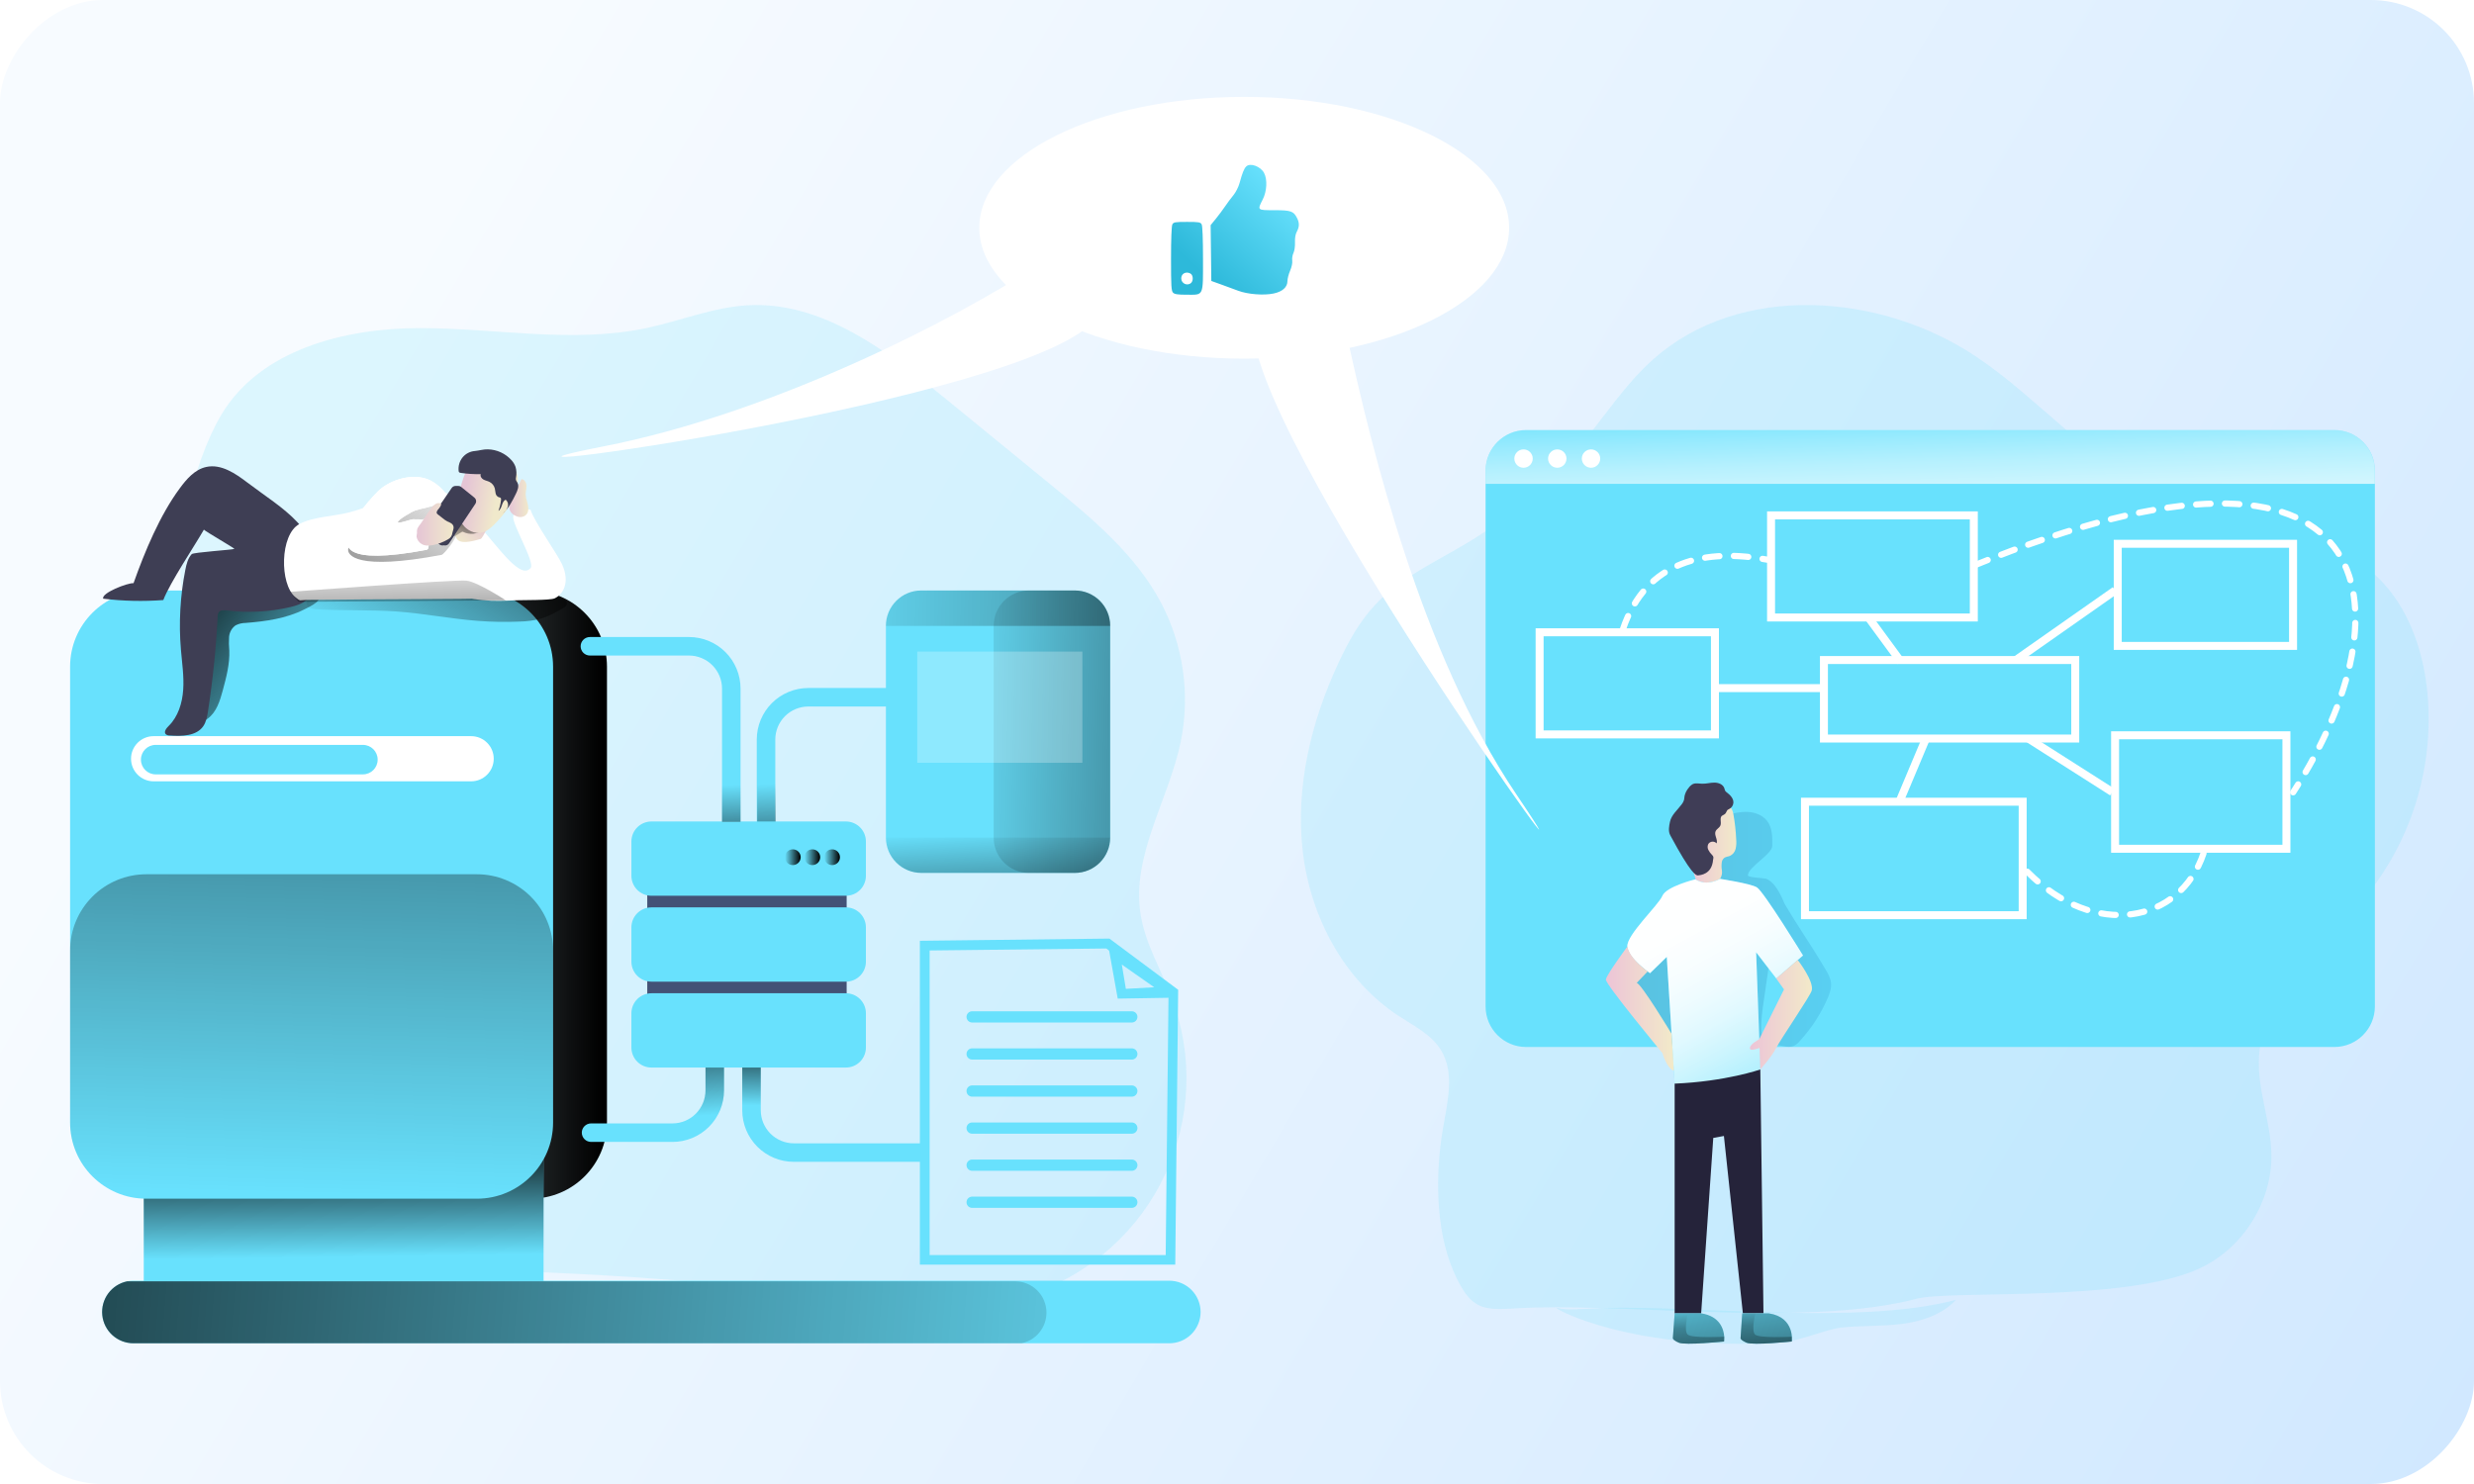 <?xml version="1.0" encoding="UTF-8"?> <svg xmlns="http://www.w3.org/2000/svg" width="1200" height="720" viewBox="0 0 1200 720" fill="none"><g clip-path="url(#clip0_276_1206)"><rect width="1200" height="720" rx="50" transform="matrix(-1 0 0 1 1200 0)" fill="url(#paint0_linear_276_1206)"></rect><path opacity="0.18" d="M107.409 201.129C126.222 169.636 167.1 159.17 203.783 159.181C240.466 159.192 277.62 166.736 313.501 159.181C330.055 155.671 346.032 148.993 362.918 148.105C398.788 146.211 430.228 170.214 458.029 192.932L508.88 234.505C529.48 251.349 550.614 268.834 563.102 292.345C573.991 313.034 577.393 336.851 572.733 359.761C566.869 388.14 548.709 415.011 553.247 443.636C555.526 458.018 563.381 470.817 568.485 484.46C573.617 498.177 575.969 512.778 575.404 527.412C574.839 542.047 571.368 556.423 565.194 569.703C559.019 582.983 550.265 594.902 539.439 604.766C528.614 614.63 515.934 622.242 502.139 627.159C463.786 640.813 421.635 632.424 381.302 626.902C304.458 616.372 226.597 616.864 149.175 612.338C135.746 611.557 121.46 610.294 110.834 602.043C95.542 590.165 93.166 568.303 92.727 548.934C91.561 497.89 95.253 446.846 100.347 396.038C104.092 358.734 101.877 330.162 90.17 295.116C81.984 270.579 93.712 224.051 107.409 201.129Z" fill="#68E1FD"></path><path d="M367.07 423.486H376.048V358.83C376.048 354.573 377.739 350.49 380.749 347.48C383.76 344.47 387.842 342.779 392.1 342.779H433.994V333.8H392.057C385.432 333.806 379.079 336.44 374.395 341.125C369.71 345.81 367.075 352.162 367.07 358.787V423.486Z" fill="#68E1FD"></path><path d="M367.273 423.486H376.251V358.83C376.251 354.573 377.942 350.49 380.953 347.48C383.963 344.47 388.046 342.779 392.303 342.779H434.208V333.8H392.249C385.626 333.809 379.276 336.445 374.594 341.129C369.912 345.813 367.279 352.164 367.273 358.787V423.486Z" fill="url(#paint1_linear_276_1206)"></path><path d="M257.438 286.491H97.115C76.696 286.491 60.143 303.044 60.143 323.463V544.6C60.143 565.019 76.696 581.572 97.115 581.572H257.438C277.857 581.572 294.41 565.019 294.41 544.6V323.463C294.41 303.044 277.857 286.491 257.438 286.491Z" fill="url(#paint2_linear_276_1206)"></path><path d="M282.2 549.533C282.203 548.345 282.676 547.206 283.516 546.366C284.356 545.526 285.495 545.053 286.683 545.05H326.202C330.45 545.036 334.519 543.338 337.518 540.329C340.517 537.321 342.2 533.246 342.2 528.998V487.146H351.189V529.041C351.189 532.322 350.543 535.571 349.287 538.603C348.032 541.635 346.191 544.389 343.871 546.709C341.551 549.03 338.796 550.87 335.764 552.126C332.733 553.382 329.484 554.028 326.202 554.028H286.737C286.143 554.034 285.554 553.921 285.004 553.698C284.454 553.475 283.953 553.145 283.531 552.727C283.109 552.309 282.774 551.811 282.546 551.263C282.317 550.715 282.2 550.127 282.2 549.533Z" fill="#68E1FD"></path><path d="M449.714 563.691V554.713H385.058C380.801 554.713 376.718 553.022 373.708 550.011C370.698 547.001 369.007 542.918 369.007 538.661V496.809H360.028V538.704C360.034 545.329 362.668 551.681 367.353 556.366C372.038 561.051 378.39 563.685 385.015 563.691H449.714Z" fill="#68E1FD"></path><path d="M282.2 549.533C282.203 548.345 282.676 547.206 283.516 546.366C284.356 545.526 285.495 545.053 286.683 545.05H326.202C330.45 545.036 334.519 543.338 337.518 540.329C340.517 537.321 342.2 533.246 342.2 528.998V487.146H351.189V529.041C351.189 532.322 350.543 535.571 349.287 538.603C348.032 541.635 346.191 544.389 343.871 546.709C341.551 549.03 338.796 550.87 335.764 552.126C332.733 553.382 329.484 554.028 326.202 554.028H286.737C286.143 554.034 285.554 553.921 285.004 553.698C284.454 553.475 283.953 553.145 283.531 552.727C283.109 552.309 282.774 551.811 282.546 551.263C282.317 550.715 282.2 550.127 282.2 549.533Z" fill="url(#paint3_linear_276_1206)"></path><path d="M449.714 563.691V554.713H385.058C380.801 554.713 376.718 553.022 373.708 550.011C370.698 547.001 369.007 542.918 369.007 538.661V496.809H360.028V538.704C360.034 545.329 362.668 551.681 367.353 556.366C372.038 561.051 378.39 563.685 385.015 563.691H449.714Z" fill="url(#paint4_linear_276_1206)"></path><path d="M582.343 636.512C582.347 638.508 581.957 640.486 581.196 642.332C580.435 644.178 579.317 645.856 577.907 647.27C576.496 648.683 574.821 649.804 572.976 650.569C571.132 651.335 569.155 651.728 567.158 651.728H64.669C60.912 651.717 57.292 650.312 54.51 647.787C51.728 645.261 49.981 641.794 49.607 638.055C49.233 634.316 50.258 630.572 52.485 627.545C54.712 624.518 57.981 622.425 61.662 621.669C62.652 621.471 63.66 621.371 64.669 621.37H567.158C571.178 621.37 575.034 622.963 577.88 625.802C580.727 628.64 582.331 632.492 582.343 636.512Z" fill="#68E1FD"></path><path d="M263.645 562.31H69.731V628.068H263.645V562.31Z" fill="#68E1FD"></path><path d="M263.645 562.31H69.731V610.519H263.645V562.31Z" fill="url(#paint5_linear_276_1206)"></path><path d="M231.295 286.491H70.972C50.553 286.491 34 303.044 34 323.463V544.611C34 565.03 50.553 581.583 70.972 581.583H231.295C251.714 581.583 268.267 565.03 268.267 544.611V323.463C268.267 303.044 251.714 286.491 231.295 286.491Z" fill="#68E1FD"></path><path d="M268.267 461.175V544.643C268.264 554.448 264.368 563.85 257.435 570.783C250.502 577.716 241.1 581.612 231.295 581.615H70.972C66.115 581.614 61.305 580.655 56.818 578.795C52.331 576.934 48.254 574.208 44.821 570.772C41.387 567.335 38.665 563.256 36.808 558.768C34.951 554.279 33.997 549.468 34 544.611V461.143C34 451.337 37.895 441.933 44.829 435C51.763 428.066 61.166 424.171 70.972 424.171H231.295C236.153 424.171 240.963 425.128 245.451 426.988C249.939 428.848 254.016 431.574 257.45 435.011C260.883 438.448 263.606 442.527 265.462 447.016C267.318 451.506 268.271 456.317 268.267 461.175Z" fill="url(#paint6_linear_276_1206)"></path><path d="M410.666 411.511H313.95V502.738H410.666V411.511Z" fill="#435276"></path><path d="M410.291 398.563H315.972C310.606 398.563 306.256 402.913 306.256 408.28V424.888C306.256 430.254 310.606 434.604 315.972 434.604H410.291C415.658 434.604 420.008 430.254 420.008 424.888V408.28C420.008 402.913 415.658 398.563 410.291 398.563Z" fill="#68E1FD"></path><path d="M410.291 440.233H315.972C310.606 440.233 306.256 444.583 306.256 449.95V466.558C306.256 471.924 310.606 476.274 315.972 476.274H410.291C415.658 476.274 420.008 471.924 420.008 466.558V449.95C420.008 444.583 415.658 440.233 410.291 440.233Z" fill="#68E1FD"></path><path d="M410.291 481.903H315.972C310.606 481.903 306.256 486.253 306.256 491.619V508.227C306.256 513.594 310.606 517.944 315.972 517.944H410.291C415.658 517.944 420.008 513.594 420.008 508.227V491.619C420.008 486.253 415.658 481.903 410.291 481.903Z" fill="#68E1FD"></path><path d="M359.194 398.756H350.216V334.1C350.216 329.843 348.525 325.76 345.514 322.75C342.504 319.74 338.421 318.049 334.164 318.049H286.127C284.935 318.049 283.792 317.575 282.949 316.732C282.106 315.889 281.633 314.746 281.633 313.554C281.636 312.364 282.11 311.224 282.953 310.383C283.796 309.542 284.937 309.07 286.127 309.07H334.207C337.489 309.069 340.739 309.714 343.771 310.969C346.803 312.225 349.558 314.065 351.879 316.386C354.199 318.706 356.04 321.461 357.295 324.494C358.55 327.526 359.195 330.776 359.194 334.057V398.756Z" fill="#68E1FD"></path><path d="M359.194 398.756H350.216V334.1C350.216 329.843 348.525 325.76 345.514 322.75C342.504 319.74 338.421 318.049 334.164 318.049H286.127C284.935 318.049 283.792 317.575 282.949 316.732C282.106 315.889 281.633 314.746 281.633 313.554C281.636 312.364 282.11 311.224 282.953 310.383C283.796 309.542 284.937 309.07 286.127 309.07H334.207C337.489 309.069 340.739 309.714 343.771 310.969C346.803 312.225 349.558 314.065 351.879 316.386C354.199 318.706 356.04 321.461 357.295 324.494C358.55 327.526 359.195 330.776 359.194 334.057V398.756Z" fill="url(#paint7_linear_276_1206)"></path><path d="M403.603 419.719C405.713 419.719 407.423 418.009 407.423 415.899C407.423 413.789 405.713 412.079 403.603 412.079C401.493 412.079 399.783 413.789 399.783 415.899C399.783 418.009 401.493 419.719 403.603 419.719Z" fill="url(#paint8_linear_276_1206)"></path><path d="M394.015 419.719C396.125 419.719 397.835 418.009 397.835 415.899C397.835 413.789 396.125 412.079 394.015 412.079C391.905 412.079 390.195 413.789 390.195 415.899C390.195 418.009 391.905 419.719 394.015 419.719Z" fill="url(#paint9_linear_276_1206)"></path><path d="M384.544 419.719C386.654 419.719 388.365 418.009 388.365 415.899C388.365 413.789 386.654 412.079 384.544 412.079C382.434 412.079 380.724 413.789 380.724 415.899C380.724 418.009 382.434 419.719 384.544 419.719Z" fill="url(#paint10_linear_276_1206)"></path><path d="M228.524 357.161H74.514C68.463 357.161 63.557 362.067 63.557 368.119C63.557 374.171 68.463 379.077 74.514 379.077H228.524C234.576 379.077 239.482 374.171 239.482 368.119C239.482 362.067 234.576 357.161 228.524 357.161Z" fill="white"></path><path d="M176.035 361.398H75.509C71.561 361.398 68.361 364.599 68.361 368.547V368.557C68.361 372.505 71.561 375.706 75.509 375.706H176.035C179.983 375.706 183.183 372.505 183.183 368.557V368.547C183.183 364.599 179.983 361.398 176.035 361.398Z" fill="#68E1FD"></path><path d="M521.325 286.491H446.867C437.387 286.491 429.703 294.176 429.703 303.656V406.364C429.703 415.844 437.387 423.529 446.867 423.529H521.325C530.805 423.529 538.489 415.844 538.489 406.364V303.656C538.489 294.176 530.805 286.491 521.325 286.491Z" fill="#68E1FD"></path><path d="M521.315 286.491H499.131C489.652 286.491 481.967 294.176 481.967 303.656V406.364C481.967 415.844 489.652 423.529 499.131 423.529H521.315C530.794 423.529 538.479 415.844 538.479 406.364V303.656C538.479 294.176 530.794 286.491 521.315 286.491Z" fill="url(#paint11_linear_276_1206)"></path><path d="M538.49 303.666H429.703C429.696 301.413 430.133 299.181 430.991 297.098C431.848 295.014 433.108 293.12 434.699 291.525C436.289 289.929 438.179 288.663 440.26 287.8C442.341 286.936 444.571 286.491 446.824 286.491H521.272C523.533 286.478 525.774 286.914 527.866 287.772C529.958 288.63 531.859 289.894 533.46 291.491C535.06 293.087 536.329 294.986 537.193 297.075C538.056 299.165 538.497 301.405 538.49 303.666Z" fill="url(#paint12_linear_276_1206)"></path><path d="M538.49 406.364C538.49 408.617 538.045 410.848 537.181 412.929C536.317 415.01 535.051 416.899 533.456 418.49C531.86 420.081 529.966 421.341 527.883 422.198C525.8 423.055 523.567 423.493 521.314 423.486H446.867C442.326 423.486 437.971 421.682 434.76 418.471C431.549 415.26 429.746 410.905 429.746 406.364H538.49Z" fill="url(#paint13_linear_276_1206)"></path><path d="M570.048 613.568H446.183V456.445L538.116 455.375L571.46 480.223L570.048 613.568ZM450.913 608.924H565.414L566.784 482.652L536.607 460.18L450.913 461.143V608.924Z" fill="#68E1FD"></path><path d="M570.25 484.043L542.15 484.503L537.238 457.066L570.25 484.043ZM546.088 479.763L559.86 479.003L544.14 467.981L546.088 479.763Z" fill="#68E1FD"></path><path d="M548.988 490.646H471.523C470.022 490.646 468.805 491.863 468.805 493.364V493.374C468.805 494.875 470.022 496.092 471.523 496.092H548.988C550.489 496.092 551.706 494.875 551.706 493.374V493.364C551.706 491.863 550.489 490.646 548.988 490.646Z" fill="#68E1FD"></path><path d="M548.988 508.634H471.523C470.022 508.634 468.805 509.851 468.805 511.352V511.363C468.805 512.864 470.022 514.081 471.523 514.081H548.988C550.489 514.081 551.706 512.864 551.706 511.363V511.352C551.706 509.851 550.489 508.634 548.988 508.634Z" fill="#68E1FD"></path><path d="M548.988 526.622H471.523C470.022 526.622 468.805 527.839 468.805 529.341V529.351C468.805 530.852 470.022 532.069 471.523 532.069H548.988C550.489 532.069 551.706 530.852 551.706 529.351V529.341C551.706 527.839 550.489 526.622 548.988 526.622Z" fill="#68E1FD"></path><path d="M548.988 544.6H471.523C470.022 544.6 468.805 545.817 468.805 547.318V547.329C468.805 548.83 470.022 550.047 471.523 550.047H548.988C550.489 550.047 551.706 548.83 551.706 547.329V547.318C551.706 545.817 550.489 544.6 548.988 544.6Z" fill="#68E1FD"></path><path d="M548.988 562.589H471.523C470.022 562.589 468.805 563.806 468.805 565.307V565.317C468.805 566.819 470.022 568.036 471.523 568.036H548.988C550.489 568.036 551.706 566.819 551.706 565.317V565.307C551.706 563.806 550.489 562.589 548.988 562.589Z" fill="#68E1FD"></path><path d="M548.988 580.577H471.523C470.022 580.577 468.805 581.794 468.805 583.295V583.306C468.805 584.807 470.022 586.024 471.523 586.024H548.988C550.489 586.024 551.706 584.807 551.706 583.306V583.295C551.706 581.794 550.489 580.577 548.988 580.577Z" fill="#68E1FD"></path><path d="M166.736 284.939H170.727V282.607C170.719 276.885 168.442 271.4 164.396 267.354C160.35 263.308 154.865 261.031 149.143 261.023H128.362C123.949 261.014 119.72 259.257 116.601 256.136C113.482 253.015 111.727 248.784 111.721 244.372V241.097H107.73V244.372C107.736 249.843 109.911 255.088 113.778 258.958C117.646 262.828 122.891 265.006 128.362 265.014H149.154C153.819 265.017 158.292 266.871 161.59 270.17C164.889 273.469 166.743 277.942 166.746 282.607L166.736 284.939Z" fill="#68E1FD"></path><path opacity="0.25" d="M525.007 316.133H444.91V370.088H525.007V316.133Z" fill="white"></path><path d="M507.585 636.811C507.596 640.313 506.396 643.711 504.188 646.43C501.981 649.148 498.901 651.02 495.472 651.728H64.669C60.912 651.717 57.292 650.312 54.51 647.787C51.728 645.261 49.981 641.794 49.607 638.055C49.233 634.316 50.258 630.572 52.485 627.545C54.712 624.518 57.981 622.425 61.662 621.669H492.411C496.43 621.669 500.285 623.263 503.13 626.102C505.974 628.941 507.577 632.792 507.585 636.811Z" fill="url(#paint14_linear_276_1206)"></path><path d="M274.564 293.988C274.226 294.404 273.8 294.738 273.316 294.968C269.672 297.073 265.902 299.196 261.812 300.303C258.731 301.061 255.576 301.481 252.403 301.556C245.472 301.87 238.527 301.758 231.609 301.22C218.503 300.195 205.551 297.645 192.444 296.683C179.474 295.776 166.431 296.402 153.443 295.594C151.776 295.485 149.799 295.204 149.016 293.779C148.777 293.27 148.66 292.712 148.674 292.15C148.688 291.588 148.833 291.037 149.098 290.54C150.847 286.911 155.674 286.339 159.7 286.23C187.881 285.468 216.089 284.715 244.261 285.658C249.206 285.831 254.198 286.058 258.989 287.264C262.547 288.143 266.154 288.812 269.791 289.27C271.685 289.46 276.458 291.248 274.564 293.988Z" fill="url(#paint15_linear_276_1206)"></path><path d="M119.196 302.227C117.498 302.228 115.823 302.622 114.305 303.379C113.389 304.026 112.628 304.867 112.077 305.841C111.526 306.815 111.198 307.899 111.117 309.014C110.971 311.243 111.008 313.479 111.226 315.702C111.472 322.208 109.76 328.605 108.075 334.893C106.69 340.028 105.033 345.563 100.706 348.676C100.346 349.01 99.904 349.245 99.425 349.358C98.946 349.471 98.446 349.458 97.974 349.32C97.063 348.912 96.79 347.823 96.617 346.87C93.811 331.064 99.54 315.012 99.54 298.961C99.54 295.803 99.54 292.119 102.054 290.186C103.612 288.998 105.698 288.852 107.656 288.753L137.558 287.292C142.24 287.065 148.306 286.384 152.732 288.317C158.279 290.758 150.346 294.297 147.431 295.748C138.742 300.113 128.814 301.474 119.196 302.227Z" fill="url(#paint16_linear_276_1206)"></path><path d="M153.124 280.804C152.568 284.588 151.484 288.544 148.624 291.094C146.466 293.026 143.56 293.888 140.727 294.551C130.699 296.887 120.336 297.44 110.115 296.184C108.667 296.012 106.881 295.93 106.053 297.091C105.716 297.715 105.552 298.416 105.579 299.124C104.799 314.522 103.23 329.871 100.879 345.11C100.478 347.632 100.032 350.246 98.566 352.369C95.195 357.169 88.228 357.251 82.362 356.851C81.648 356.89 80.946 356.66 80.395 356.207C79.338 355.064 80.659 353.358 81.761 352.269C86.406 347.732 88.437 341.063 88.865 334.584C89.293 328.106 88.301 321.627 87.754 315.148C86.664 302.205 87.388 289.174 89.904 276.43C90.441 273.708 91.115 270.895 92.982 268.854C93.784 267.946 112.665 266.803 113.722 266.286C112.747 265.378 99.841 257.947 98.894 256.976C94.458 264.743 82.38 282.764 79.211 291.13C69.497 291.857 59.735 291.635 50.064 290.467C48.98 287.745 61.905 282.718 64.774 282.945C70.175 267.701 77.526 249.98 87.171 236.95C90.505 232.413 94.458 227.804 99.987 226.57C107.227 224.946 114.204 229.7 120.088 234.201C136.693 246.832 156.676 256.885 153.124 280.804Z" fill="#3E3E54"></path><path d="M196.525 238.946C200.751 237.068 205.287 234.981 209.832 235.88C213.275 236.569 216.144 238.883 218.803 241.17C221.985 243.886 225.112 246.662 228.185 249.499C230.917 252.031 233.823 255.007 233.941 258.736C234.041 261.885 237.967 290.095 234.852 290.304C228.012 290.758 183.555 290.622 148.661 291.075C145.091 291.121 145.983 291.983 143.242 289.723C135.563 283.372 135.709 259.353 145.191 254.263C152.077 250.57 162.096 250.579 169.637 248.528C178.882 246.024 187.453 241.977 196.525 238.946Z" fill="white"></path><path d="M183.39 243.747C177.388 249.889 170.83 257.893 168.908 266.24C168.234 269.171 172.552 277.084 214.176 269.198C215.387 268.963 221.9 260.805 221.353 258.628C220.807 256.45 206.206 257.593 203.984 257.248C202.955 257.085 201.907 257.294 200.887 257.139C199.867 256.985 193.163 259.626 193.154 258.591C193.154 257.303 200.295 253.301 201.525 252.893C207.6 250.897 225.461 249.427 210.633 239.282C202.326 233.647 189.329 237.712 183.39 243.747Z" fill="url(#paint17_linear_276_1206)"></path><path d="M214.395 278.735C214.111 280.231 214.246 281.775 214.787 283.199C215.586 284.628 216.802 285.78 218.275 286.502C227.857 292.119 239.688 291.756 250.791 291.221C253.15 291.103 266.867 291.302 269.008 290.313C272.979 288.498 276.768 282.7 272.542 273.617C270.392 268.89 258.743 252.439 257.386 247.385C253.906 246.224 249.771 246.886 248.951 250.452C248.132 254.018 259.635 272.819 257.386 275.559C252.622 281.357 242.448 266.485 232.648 255.334C227.055 248.991 215.242 271.812 214.395 278.735Z" fill="white"></path><path d="M223.466 252.194C222.376 253.11 221.452 254.206 220.734 255.434C220.381 256.048 220.187 256.74 220.168 257.448C220.148 258.156 220.305 258.857 220.624 259.49C221.635 261.186 221.289 265.106 233.148 261.468C234.196 261.15 237.812 253.102 237.812 252.004C237.9 250.039 237.279 248.108 236.063 246.559C231.609 241.451 226.472 249.318 223.466 252.194Z" fill="url(#paint18_linear_276_1206)"></path><path d="M220.37 260.306L224.013 258.083C224.09 258.03 224.176 257.993 224.268 257.974C224.446 257.961 224.623 258.009 224.769 258.11C226.259 258.845 227.929 259.139 229.581 258.959C231.234 258.779 232.8 258.132 234.096 257.094C232.638 256.931 231.445 255.933 230.27 255.062C228.902 254.042 227.456 253.132 225.944 252.339C225.599 252.127 225.209 252 224.805 251.967C224.485 252.002 224.175 252.101 223.894 252.257C223.612 252.412 223.365 252.623 223.166 252.875C221.764 254.259 220.682 255.931 219.996 257.775" fill="url(#paint19_linear_276_1206)"></path><path d="M183.163 238.529C177.161 244.663 170.603 252.666 168.681 261.014C168.007 263.945 165.256 274.625 206.89 266.758C208.101 266.531 207.855 264.507 208.038 263.291C208.518 261.095 208.558 258.825 208.156 256.613C207.609 254.435 205.979 252.367 203.757 252.022C202.727 251.859 201.68 252.067 200.66 251.913C199.64 251.759 192.973 254.372 192.973 253.365C192.973 252.076 200.113 248.075 201.343 247.675C207.418 245.67 225.279 244.2 210.451 234.065C202.081 228.421 189.065 232.486 183.163 238.529Z" fill="white"></path><path d="M183.163 238.529C177.161 244.663 170.603 252.666 168.681 261.014C168.007 263.945 165.256 274.625 206.89 266.758C208.101 266.531 207.855 264.507 208.038 263.291C208.518 261.095 208.558 258.825 208.156 256.613C207.609 254.435 205.979 252.367 203.757 252.022C202.727 251.859 201.68 252.067 200.66 251.913C199.64 251.759 192.973 254.372 192.973 253.365C192.973 252.076 200.113 248.075 201.343 247.675C207.418 245.67 225.279 244.2 210.451 234.065C202.081 228.421 189.065 232.486 183.163 238.529Z" fill="white"></path><path d="M252.959 232.468C254.407 232.549 255.309 234.165 255.373 235.607C255.436 237.05 254.954 238.484 254.972 239.936C255.052 241.149 255.297 242.345 255.701 243.492C256.338 245.679 256.885 248.583 254.744 250.162C254.106 250.572 253.372 250.81 252.615 250.855C251.857 250.899 251.1 250.748 250.418 250.416C245.955 248.601 246.438 244.554 248.596 241.124C249.106 240.38 252.959 232.468 252.959 232.468Z" fill="url(#paint20_linear_276_1206)"></path><path d="M222.119 244.182C221.909 247.675 222.31 251.332 224.305 254.29C226.299 257.248 230.234 259.263 233.85 258.373C236.209 257.784 238.067 256.132 239.734 254.472C245.345 248.882 250.245 242.159 251.046 234.509C251.406 232.206 251.02 229.847 249.944 227.777C248.687 225.635 246.438 224.147 244.124 223.022C241.674 221.718 238.972 220.951 236.2 220.772C233.735 220.691 231.308 221.4 229.278 222.795C227.456 224.065 227.01 225.962 226.236 227.958C224.177 233.212 222.428 238.611 222.119 244.182Z" fill="url(#paint21_linear_276_1206)"></path><path d="M213.748 246.487L220.397 236.76C220.574 236.5 220.803 236.28 221.07 236.113C221.337 235.946 221.635 235.836 221.947 235.79C222.259 235.744 222.576 235.763 222.88 235.845C223.184 235.928 223.468 236.072 223.713 236.27L230.088 241.424C230.53 241.781 230.823 242.288 230.911 242.848C230.998 243.408 230.874 243.98 230.562 244.454L217.811 263.627C217.629 263.898 217.391 264.127 217.113 264.299C216.835 264.47 216.524 264.581 216.199 264.623C215.875 264.665 215.546 264.638 215.233 264.543C214.92 264.448 214.631 264.287 214.386 264.072L210.743 260.842C210.419 260.557 210.184 260.186 210.065 259.773C209.945 259.36 209.947 258.922 210.069 258.51L213.439 247.113C213.51 246.89 213.614 246.679 213.748 246.487Z" fill="#3E3E54"></path><path d="M212.436 246.487L219.085 236.76C219.262 236.5 219.491 236.28 219.758 236.113C220.025 235.946 220.323 235.836 220.635 235.79C220.947 235.744 221.264 235.763 221.568 235.845C221.872 235.928 222.156 236.072 222.401 236.27L228.776 241.424C229.218 241.781 229.511 242.288 229.599 242.848C229.686 243.408 229.562 243.98 229.25 244.454L216.499 263.627C216.317 263.898 216.079 264.127 215.801 264.299C215.523 264.47 215.212 264.581 214.887 264.623C214.563 264.665 214.234 264.638 213.921 264.543C213.608 264.448 213.319 264.287 213.074 264.072L209.431 260.842C209.107 260.557 208.872 260.186 208.753 259.773C208.633 259.36 208.635 258.922 208.757 258.51L212.099 247.113C212.179 246.888 212.293 246.677 212.436 246.487Z" fill="#3E3E54"></path><path d="M205.304 252.221C206.646 250.017 208.121 247.896 209.722 245.87C210.213 245.24 210.834 244.724 211.544 244.354C211.897 244.172 212.292 244.082 212.69 244.093C213.089 244.104 213.478 244.216 213.821 244.418C213.905 244.47 213.972 244.546 214.012 244.636C214.029 244.745 214.01 244.856 213.957 244.953C213.691 245.614 213.319 246.227 212.855 246.768C212.535 247.086 212.248 247.436 211.999 247.812C211.878 248.002 211.806 248.219 211.79 248.444C211.774 248.669 211.815 248.895 211.908 249.1C212.048 249.311 212.227 249.492 212.436 249.635L214.822 251.514C215.478 252.066 216.189 252.55 216.945 252.956C217.855 253.428 218.948 253.71 219.559 254.544C220.542 255.887 219.677 257.266 219.404 258.655C219.342 259.294 219.117 259.908 218.75 260.436C218.384 260.965 217.887 261.392 217.309 261.676C215.057 263.01 212.593 263.949 210.022 264.453C208.137 264.825 206.051 264.925 204.439 263.89C203.828 263.513 203.3 263.015 202.89 262.427C202.479 261.838 202.194 261.172 202.053 260.469C202.058 259.874 202.128 259.281 202.262 258.7C202.171 257.945 202.236 257.179 202.453 256.45C202.865 255.631 203.376 254.867 203.975 254.172C204.43 253.51 204.867 252.875 205.304 252.221Z" fill="url(#paint22_linear_276_1206)"></path><path d="M224.386 221.897C222.895 223.746 222.201 226.108 222.456 228.466C222.466 228.682 222.532 228.891 222.647 229.074C222.878 229.295 223.183 229.425 223.503 229.437C226.711 229.909 229.953 230.109 233.194 230.036C232.793 231.025 233.549 232.123 234.478 232.649C235.407 233.176 236.491 233.33 237.439 233.811C238.07 234.133 238.626 234.585 239.069 235.137C239.512 235.689 239.832 236.329 240.007 237.014C240.198 237.785 240.207 238.584 240.399 239.346C240.466 239.733 240.624 240.099 240.86 240.415C241.096 240.73 241.403 240.985 241.756 241.161C242.184 241.315 242.712 241.342 242.94 241.732C243.044 241.966 243.075 242.225 243.031 242.476C242.839 244.31 242.413 246.112 241.765 247.839C243.687 246.759 243.213 243.302 245.272 242.458C245.783 242.878 246.15 243.446 246.323 244.083C246.496 244.721 246.466 245.396 246.237 246.015C245.747 247.245 244.916 248.312 243.842 249.091C246.765 246.596 248.532 243.048 250.217 239.6C251.064 237.876 251.902 235.807 250.973 234.156C250.679 233.755 250.438 233.319 250.254 232.858C250.178 232.436 250.194 232.003 250.299 231.588C250.623 229.908 250.542 228.176 250.063 226.534C249.632 225.342 248.973 224.245 248.122 223.303C246.673 221.68 244.904 220.372 242.925 219.46C240.946 218.548 238.799 218.053 236.619 218.004C234.46 217.941 232.475 218.612 230.38 218.812C229.223 218.894 228.095 219.21 227.065 219.741C226.035 220.271 225.123 221.005 224.386 221.897Z" fill="#3E3E54"></path><path d="M140.782 287.146C140.782 287.146 220.752 281.085 226.226 281.702C231.7 282.319 245.299 291.239 245.299 291.239L144.699 291.992C143.295 290.458 141.987 288.84 140.782 287.146Z" fill="url(#paint23_linear_276_1206)"></path><path opacity="0.18" d="M1095.72 512.644C1094.76 528.539 1101.45 544.01 1101.72 559.931C1102.17 582.82 1088.11 605.361 1067.24 615.246C1031.53 632.158 946.235 625.774 929.639 630.123C878.765 643.458 796.585 633.056 744.862 634.362C733.213 634.659 725.67 635.905 719.815 634.226C713.969 632.531 709.803 627.945 704.917 616.551C696.148 596.044 696.216 569.137 699.877 547.647C702.08 534.727 705.791 520.46 698.831 509.312C694.142 501.818 685.681 497.681 678.258 492.798C651.685 475.343 635.578 444.604 631.91 413.204C628.241 381.804 635.99 349.895 649.396 321.208C654.102 311.162 659.571 301.311 667.2 293.233C679.57 280.093 696.602 272.48 712.1 263.155C732.406 250.931 750.502 235.435 765.641 217.309C777.701 202.898 787.928 186.731 802.003 174.219C843.894 137.045 912.101 141.886 958.673 173.142C989.086 193.53 1012.98 223.565 1046.42 238.621C1081.86 254.627 1126.53 253.287 1153.92 280.694C1167.95 294.725 1174.93 314.426 1177.19 334.026C1181.1 369.716 1170.79 405.508 1148.45 433.804C1128.29 459.041 1097.67 480.523 1095.72 512.644Z" fill="#68E1FD"></path><path opacity="0.18" d="M948.747 630.636C942.147 637.752 932.286 641.057 922.631 642.306C912.977 643.556 903.171 643.097 893.485 644.038C885.959 644.829 872.419 650.735 864.869 651.249C792.909 656.262 752.953 634.692 755.026 634.471C760.431 636.052 767.395 634.874 778.15 634.597C825.91 633.38 901.818 643.073 948.747 630.636Z" fill="#68E1FD"></path><path d="M1132.24 208.658H740.251C729.386 208.658 720.578 217.458 720.578 228.314V488.321C720.578 499.177 729.386 507.978 740.251 507.978H1132.24C1143.11 507.978 1151.92 499.177 1151.92 488.321V228.314C1151.92 217.458 1143.11 208.658 1132.24 208.658Z" fill="#68E1FD"></path><path d="M957.618 274.311C1159.22 191.862 1169.6 296.035 1112.28 384.409" stroke="white" stroke-width="3" stroke-linecap="round" stroke-dasharray="7 7"></path><path opacity="0.19" d="M800.158 492.504C795.877 487.57 790.456 482.431 790.788 475.9C791.033 471.069 794.436 467.068 797.673 463.47L805.27 455.01L815.447 443.703C817.911 440.803 820.628 438.128 823.567 435.71C824.379 435.168 825.1 434.5 825.703 433.733C826.06 433.17 826.344 432.564 826.55 431.93C829.787 422.996 831.473 413.576 831.536 404.074C831.536 401.758 831.536 399.188 833.119 397.504C834.219 396.334 835.857 395.867 837.408 395.464C840.819 394.57 844.317 393.732 847.838 393.93C851.36 394.128 854.961 395.511 857.121 398.287C859.693 401.623 859.717 406.193 859.63 410.392C859.543 414.591 847.894 420.552 847.822 424.719C847.822 425.81 855.784 425.976 856.789 426.395C862.075 428.617 865.146 437.71 865.636 438.54C873.803 452.298 877.167 456.362 885.334 470.128C886.608 472.271 887.913 474.508 888.143 476.999C888.372 479.49 887.478 482.004 886.473 484.328C883.17 491.974 878.594 499.005 872.941 505.123C872.126 506.123 871.102 506.932 869.941 507.495C866.681 508.847 862.906 506.341 859.487 507.203C862.851 499.763 871.714 495.24 873.154 487.199C873.946 482.636 872.054 477.916 869.095 474.334C866.135 470.752 862.249 468.127 858.403 465.526C857.406 472.447 856.406 479.368 855.404 486.289C854.612 491.761 853.821 497.319 854.573 502.807C854.834 504.76 855.056 507.242 853.338 508.199C852.644 508.505 851.887 508.641 851.13 508.594C839.893 508.705 828.663 508.46 817.442 507.859C813.73 507.654 811.063 507.859 808.626 504.886C805.468 501.051 803.474 496.315 800.158 492.504Z" fill="url(#paint24_linear_276_1206)"></path><path d="M1151.89 228.322V234.743H720.593V228.322C720.595 223.108 722.668 218.108 726.357 214.42C730.045 210.731 735.048 208.656 740.267 208.65H1132.23C1137.45 208.658 1142.45 210.735 1146.14 214.423C1149.82 218.111 1151.89 223.11 1151.89 228.322Z" fill="url(#paint25_linear_276_1206)"></path><path d="M957.388 250.05H859.044V299.594H957.388V250.05Z" stroke="white" stroke-width="3.87" stroke-miterlimit="10"></path><path d="M831.821 306.773H746.78V356.317H831.821V306.773Z" stroke="white" stroke-width="3.87" stroke-miterlimit="10"></path><path d="M1112.24 263.832H1027.2V313.376H1112.24V263.832Z" stroke="white" stroke-width="3.87" stroke-miterlimit="10"></path><path d="M981.09 388.972H875.489V444.028H981.09V388.972Z" stroke="white" stroke-width="3.87" stroke-miterlimit="10"></path><path d="M1109.02 356.744H1025.91V411.799H1109.02V356.744Z" stroke="white" stroke-width="3.87" stroke-miterlimit="10"></path><path d="M1006.59 320.231H884.685V358.318H1006.59V320.231Z" stroke="white" stroke-width="3.87" stroke-miterlimit="10"></path><path d="M906.297 299.602L922.022 321.045" stroke="white" stroke-width="3.87" stroke-miterlimit="10"></path><path d="M831.821 333.854H884.685" stroke="white" stroke-width="3.87" stroke-miterlimit="10"></path><path d="M1025.91 286.477L977.798 320.231" stroke="white" stroke-width="3.87" stroke-miterlimit="10"></path><path d="M1024.54 384.276L983.828 358.318" stroke="white" stroke-width="3.87" stroke-miterlimit="10"></path><path d="M934.177 358.318L921.302 388.972" stroke="white" stroke-width="3.87" stroke-miterlimit="10"></path><path d="M840.771 395.053C841.502 399.081 841.956 403.155 842.132 407.245C842.288 408.773 842.198 410.316 841.863 411.815C841.691 412.565 841.35 413.266 840.866 413.865C840.382 414.464 839.767 414.944 839.07 415.27C838.207 415.618 837.21 415.642 836.442 416.156C835.824 416.612 835.385 417.269 835.2 418.014C834.955 419.429 834.955 420.876 835.2 422.292C835.42 423.722 835.104 425.183 834.314 426.395C833.605 427.171 832.683 427.721 831.662 427.977C829.258 428.73 826.698 428.836 824.239 428.285C823.847 428.225 823.474 428.071 823.155 427.834C822.817 427.502 822.576 427.084 822.459 426.625C821.563 423.884 820.839 421.09 820.29 418.259C819.428 414.306 818.534 410.265 818.454 406.186C818.375 402.106 819.19 397.899 821.485 394.531C823.78 391.163 827.737 388.759 831.773 388.996C834.04 389.271 836.242 389.94 838.278 390.973C839.98 391.748 840.376 393.218 840.771 395.053Z" fill="url(#paint26_linear_276_1206)"></path><path d="M840.772 389.463C840.883 387.431 839.276 385.739 837.654 384.521C837.352 384.321 837.084 384.072 836.862 383.786C836.635 383.334 836.465 382.856 836.356 382.362C835.699 380.52 833.499 379.698 831.544 379.698C829.59 379.698 827.659 380.291 825.704 380.235C824.121 380.235 822.539 379.769 821.098 380.417C820.289 380.863 819.595 381.491 819.072 382.252C818.092 383.384 817.409 384.743 817.086 386.205C816.967 386.853 816.975 387.526 816.809 388.166C816.586 388.886 816.232 389.559 815.764 390.151C813.723 392.95 810.747 395.29 810.019 398.674C809.56 400.817 809.093 403.284 810.13 405.213C820.093 423.794 822.618 424.869 823.639 424.727C824.659 424.585 830.318 424.316 830.911 417.208C831.045 416.727 831.094 416.226 831.054 415.729C830.902 415.335 830.658 414.982 830.342 414.701C829.636 414.014 829.052 413.212 828.616 412.329C828.39 411.885 828.272 411.393 828.272 410.894C828.272 410.395 828.39 409.904 828.616 409.459C828.805 409.181 829.046 408.943 829.327 408.758C829.607 408.574 829.922 408.446 830.252 408.383C830.582 408.32 830.921 408.322 831.25 408.39C831.579 408.458 831.892 408.59 832.17 408.779C832.34 408.899 832.496 409.037 832.636 409.19C833.301 407.293 831.331 405.15 832.138 403.308C832.629 402.193 833.99 401.647 834.465 400.516C835.09 399.022 833.974 396.935 835.161 395.836C835.562 395.558 835.985 395.315 836.427 395.108C837.1 394.697 837.219 394.136 837.575 393.487C837.931 392.839 837.994 392.894 838.714 392.523C839.297 392.239 839.794 391.807 840.156 391.27C840.517 390.732 840.73 390.109 840.772 389.463Z" fill="#3F3D56"></path><path d="M822.38 426.601C822.38 426.601 808.238 430.04 806.323 434.626C804.408 439.212 788.913 453.547 789.301 459.248C789.688 464.949 800.324 472.176 800.324 472.176L808.46 464.269L812.282 525.768C812.282 525.768 827.777 529.721 839.79 525.768C851.803 521.815 853.869 518.865 853.869 518.865L851.803 462.023L861.577 474.745L874.555 463.581C874.555 463.581 855.404 432.405 852.144 430.507C848.883 428.609 834.274 426.403 834.274 426.403C834.274 426.403 827.817 430.293 822.38 426.601Z" fill="#68E1FD"></path><path d="M822.38 426.601C822.38 426.601 808.238 430.04 806.323 434.626C804.408 439.212 788.913 453.547 789.301 459.248C789.688 464.949 800.324 472.176 800.324 472.176L808.46 464.269L812.282 525.768C812.282 525.768 827.777 529.721 839.79 525.768C851.803 521.815 853.869 518.865 853.869 518.865L851.803 462.023L861.577 474.745L874.555 463.581C874.555 463.581 855.404 432.405 852.144 430.507C848.883 428.609 834.274 426.403 834.274 426.403C834.274 426.403 827.817 430.293 822.38 426.601Z" fill="url(#paint27_linear_276_1206)"></path><path d="M789.332 459.248C789.332 459.248 779.187 472.982 778.917 475.244C778.648 477.505 806.354 510.951 806.354 510.951C806.354 510.951 808.444 518.407 811.894 519.466L810.794 501.565C810.794 501.565 795.663 476.524 793.835 476.92L799.193 471.322C799.193 471.322 790.567 465.376 789.332 459.248Z" fill="url(#paint28_linear_276_1206)"></path><path d="M861.537 474.73L865.32 480.043L853.299 504.23C853.299 504.23 849.002 506.42 848.772 508.42C848.543 510.421 853.449 508.42 853.449 508.42L853.829 518.85C853.829 518.85 859.124 513.078 861.537 508.42C863.951 503.763 878.156 483.119 878.773 480.557C879.921 475.963 871.976 465.747 871.976 465.747L861.537 474.73Z" fill="url(#paint29_linear_276_1206)"></path><path d="M812.281 525.752V637.238H825.133L831.013 552.09L836.173 551.149L845.369 637.198H855.364L853.828 518.881C853.828 518.881 837.035 524.724 812.281 525.752Z" fill="#25233A"></path><path d="M836.3 650.15C836.3 650.387 836.3 650.632 836.245 650.869C836.245 650.869 817.394 652.814 814.292 651.439C811.19 650.063 811.412 649.256 811.412 649.256L812.282 637.198H825.134C834.354 638.598 836.079 645.018 836.324 648.537V648.616C836.352 649.127 836.344 649.64 836.3 650.15Z" fill="#68E1FD"></path><path d="M845.053 637.198L844.262 649.256C844.262 649.256 844.032 650.047 847.142 651.439C850.252 652.83 869.095 650.869 869.095 650.869C869.095 650.869 870.796 639.151 857.944 637.198H845.053Z" fill="#68E1FD"></path><path d="M836.3 650.15C836.3 650.387 836.3 650.632 836.245 650.869C836.245 650.869 817.394 652.814 814.292 651.439C811.19 650.063 811.412 649.256 811.412 649.256L812.282 637.198H825.134C834.354 638.598 836.079 645.018 836.324 648.537V648.616C836.352 649.127 836.344 649.64 836.3 650.15Z" fill="url(#paint30_linear_276_1206)"></path><path d="M845.053 637.198L844.262 649.256C844.262 649.256 844.032 650.047 847.142 651.439C850.252 652.83 869.095 650.869 869.095 650.869C869.095 650.869 870.796 639.151 857.944 637.198H845.053Z" fill="url(#paint31_linear_276_1206)"></path><path d="M738.985 226.946C741.45 226.946 743.448 224.95 743.448 222.487C743.448 220.024 741.45 218.028 738.985 218.028C736.52 218.028 734.521 220.024 734.521 222.487C734.521 224.95 736.52 226.946 738.985 226.946Z" fill="url(#paint32_linear_276_1206)"></path><path d="M755.351 226.946C757.816 226.946 759.814 224.95 759.814 222.487C759.814 220.024 757.816 218.028 755.351 218.028C752.886 218.028 750.887 220.024 750.887 222.487C750.887 224.95 752.886 226.946 755.351 226.946Z" fill="url(#paint33_linear_276_1206)"></path><path d="M771.716 226.946C774.181 226.946 776.18 224.95 776.18 222.487C776.18 220.024 774.181 218.028 771.716 218.028C769.251 218.028 767.253 220.024 767.253 222.487C767.253 224.95 769.251 226.946 771.716 226.946Z" fill="url(#paint34_linear_276_1206)"></path><path d="M836.3 650.15C836.3 650.387 836.3 650.632 836.245 650.869C836.245 650.869 817.394 652.814 814.292 651.439C811.19 650.063 811.412 649.256 811.412 649.256L812.282 637.198L818.811 637.04V637.198L818.502 638.226C818.502 638.226 816.785 645.461 818.502 647.414C820.22 649.367 836 648.561 836.364 648.537V648.616L836.3 650.15Z" fill="url(#paint35_linear_276_1206)"></path><path d="M869.118 650.15C869.118 650.387 869.118 650.632 869.063 650.869C869.063 650.869 850.212 652.814 847.11 651.439C844.008 650.063 844.237 649.256 844.237 649.256L845.029 637.206L851.565 637.048L851.518 637.206L851.209 638.234C851.209 638.234 849.492 645.469 851.209 647.422C852.927 649.375 868.707 648.568 869.071 648.545V650.126L869.118 650.15Z" fill="url(#paint36_linear_276_1206)"></path><path d="M787.144 305.415C798.509 271.629 827.663 265.918 857.805 271.629" stroke="white" stroke-width="3" stroke-linecap="round" stroke-dasharray="7 7"></path><path d="M1068.8 414.031C1057.43 447.817 1015.93 455.997 983.314 422.918" stroke="white" stroke-width="3" stroke-linecap="round" stroke-dasharray="7 7"></path><ellipse cx="603.5" cy="110.5" rx="128.5" ry="63.5" fill="white"></ellipse><path d="M292.596 216.6C373.893 200.749 462.542 155.649 504.746 127.833C518.925 124.307 554.408 121.821 531.851 154.138C503.654 194.533 190.974 236.412 292.596 216.6Z" fill="white"></path><path d="M735.533 385.45C688.908 316.411 664.95 215.773 654.092 166.399C646.48 153.831 614.215 118.001 608.128 156.447C600.52 204.505 793.813 471.75 735.533 385.45Z" fill="white"></path><g filter="url(#filter0_di_276_1206)"><path fill-rule="evenodd" clip-rule="evenodd" d="M605.442 79.79C604.411 80.838 603.568 82.949 602.262 87.747C601.726 89.715 600.406 92.327 599.231 93.741C598.086 95.12 596.294 97.525 595.249 99.087C594.204 100.648 592.195 103.346 590.782 105.081L588.215 108.235L588.381 121.772L588.547 135.307L593.2 136.981C595.76 137.902 599.53 139.286 601.578 140.059C606.182 141.794 613.999 142.406 618.746 141.403C623.063 140.491 625.468 138.328 625.468 135.359C625.468 134.236 626.053 131.971 626.769 130.326C627.539 128.555 627.957 126.554 627.793 125.419C627.641 124.366 627.91 122.703 628.39 121.724C628.883 120.72 629.205 118.491 629.128 116.613C629.041 114.471 629.358 112.607 630.019 111.39C631.293 109.04 631.324 107.129 630.125 104.772C628.422 101.424 627.134 100.98 619.124 100.98C610.735 100.98 610.8 101.04 613.493 95.754C615.51 91.797 615.8 86.077 614.144 82.926C612.446 79.693 607.345 77.855 605.442 79.79ZM569.642 107.878C569.249 108.624 569 115.107 569 124.553C569 137.76 569.141 140.151 569.975 140.998C570.721 141.756 572.301 141.989 576.704 141.989C584.978 141.989 584.513 143.038 584.513 124.39C584.513 115.056 584.263 108.623 583.871 107.878C583.299 106.792 582.52 106.658 576.757 106.658C570.993 106.658 570.214 106.792 569.642 107.878ZM578.804 132.021C579.762 132.994 579.762 135.211 578.804 136.185C577.064 137.955 573.964 136.621 573.964 134.103C573.964 132.412 575.094 131.264 576.757 131.264C577.473 131.264 578.395 131.604 578.804 132.021Z" fill="url(#paint37_linear_276_1206)"></path></g></g><defs><filter id="filter0_di_276_1206" x="564" y="76" width="74" height="75" filterUnits="userSpaceOnUse" color-interpolation-filters="sRGB"><feFlood flood-opacity="0" result="BackgroundImageFix"></feFlood><feColorMatrix in="SourceAlpha" type="matrix" values="0 0 0 0 0 0 0 0 0 0 0 0 0 0 0 0 0 0 127 0" result="hardAlpha"></feColorMatrix><feOffset dx="1" dy="3"></feOffset><feGaussianBlur stdDeviation="3"></feGaussianBlur><feComposite in2="hardAlpha" operator="out"></feComposite><feColorMatrix type="matrix" values="0 0 0 0 0 0 0 0 0 0 0 0 0 0 0 0 0 0 0.25 0"></feColorMatrix><feBlend mode="normal" in2="BackgroundImageFix" result="effect1_dropShadow_276_1206"></feBlend><feBlend mode="normal" in="SourceGraphic" in2="effect1_dropShadow_276_1206" result="shape"></feBlend><feColorMatrix in="SourceAlpha" type="matrix" values="0 0 0 0 0 0 0 0 0 0 0 0 0 0 0 0 0 0 127 0" result="hardAlpha"></feColorMatrix><feOffset dx="-2" dy="-2"></feOffset><feGaussianBlur stdDeviation="2"></feGaussianBlur><feComposite in2="hardAlpha" operator="arithmetic" k2="-1" k3="1"></feComposite><feColorMatrix type="matrix" values="0 0 0 0 0 0 0 0 0 0 0 0 0 0 0 0 0 0 0.1 0"></feColorMatrix><feBlend mode="normal" in2="shape" result="effect2_innerShadow_276_1206"></feBlend></filter><linearGradient id="paint0_linear_276_1206" x1="-9.95398e-06" y1="720" x2="1007.87" y2="125.154" gradientUnits="userSpaceOnUse"><stop stop-color="#D0E8FF"></stop><stop offset="1" stop-color="#F7FBFF"></stop></linearGradient><linearGradient id="paint1_linear_276_1206" x1="400.735" y1="379.194" x2="403.143" y2="435.867" gradientUnits="userSpaceOnUse"><stop stop-opacity="0"></stop><stop offset="0.99"></stop></linearGradient><linearGradient id="paint2_linear_276_1206" x1="60.143" y1="434.037" x2="294.41" y2="434.037" gradientUnits="userSpaceOnUse"><stop stop-opacity="0"></stop><stop offset="0.99"></stop></linearGradient><linearGradient id="paint3_linear_276_1206" x1="318.209" y1="542.695" x2="314.592" y2="484.824" gradientUnits="userSpaceOnUse"><stop stop-opacity="0"></stop><stop offset="0.99"></stop></linearGradient><linearGradient id="paint4_linear_276_1206" x1="404.78" y1="537.013" x2="405.39" y2="498.736" gradientUnits="userSpaceOnUse"><stop stop-opacity="0"></stop><stop offset="0.99"></stop></linearGradient><linearGradient id="paint5_linear_276_1206" x1="167.014" y1="609.77" x2="166.179" y2="549.576" gradientUnits="userSpaceOnUse"><stop stop-opacity="0"></stop><stop offset="0.99"></stop></linearGradient><linearGradient id="paint6_linear_276_1206" x1="149.165" y1="579.165" x2="161.91" y2="85.814" gradientUnits="userSpaceOnUse"><stop stop-opacity="0"></stop><stop offset="0.99"></stop></linearGradient><linearGradient id="paint7_linear_276_1206" x1="322.521" y1="381.987" x2="324.33" y2="432.025" gradientUnits="userSpaceOnUse"><stop stop-opacity="0"></stop><stop offset="0.99"></stop></linearGradient><linearGradient id="paint8_linear_276_1206" x1="399.783" y1="415.899" x2="407.423" y2="415.899" gradientUnits="userSpaceOnUse"><stop stop-opacity="0"></stop><stop offset="0.99"></stop></linearGradient><linearGradient id="paint9_linear_276_1206" x1="390.195" y1="415.899" x2="397.835" y2="415.899" gradientUnits="userSpaceOnUse"><stop stop-opacity="0"></stop><stop offset="0.99"></stop></linearGradient><linearGradient id="paint10_linear_276_1206" x1="380.724" y1="415.899" x2="388.375" y2="415.899" gradientUnits="userSpaceOnUse"><stop stop-opacity="0"></stop><stop offset="0.99"></stop></linearGradient><linearGradient id="paint11_linear_276_1206" x1="458.114" y1="353.865" x2="713.848" y2="359.483" gradientUnits="userSpaceOnUse"><stop stop-opacity="0"></stop><stop offset="0.99"></stop></linearGradient><linearGradient id="paint12_linear_276_1206" x1="387.808" y1="293.147" x2="861.147" y2="303.549" gradientUnits="userSpaceOnUse"><stop stop-opacity="0"></stop><stop offset="0.99"></stop></linearGradient><linearGradient id="paint13_linear_276_1206" x1="483.893" y1="402.416" x2="487.82" y2="482.235" gradientUnits="userSpaceOnUse"><stop stop-opacity="0"></stop><stop offset="0.99"></stop></linearGradient><linearGradient id="paint14_linear_276_1206" x1="620.652" y1="664.612" x2="-241.819" y2="594.125" gradientUnits="userSpaceOnUse"><stop stop-opacity="0"></stop><stop offset="0.41" stop-opacity="0.41"></stop><stop offset="0.99"></stop></linearGradient><linearGradient id="paint15_linear_276_1206" x1="189.238" y1="328.741" x2="276.025" y2="187.295" gradientUnits="userSpaceOnUse"><stop stop-opacity="0"></stop><stop offset="0.99"></stop></linearGradient><linearGradient id="paint16_linear_276_1206" x1="165.976" y1="349.801" x2="74.405" y2="279.189" gradientUnits="userSpaceOnUse"><stop stop-opacity="0"></stop><stop offset="0.99"></stop></linearGradient><linearGradient id="paint17_linear_276_1206" x1="220.679" y1="225.789" x2="119.721" y2="367.321" gradientUnits="userSpaceOnUse"><stop stop-opacity="0"></stop><stop offset="0.99"></stop></linearGradient><linearGradient id="paint18_linear_276_1206" x1="232.893" y1="250.915" x2="222.912" y2="263.673" gradientUnits="userSpaceOnUse"><stop stop-color="#E5C5D5"></stop><stop offset="0.42" stop-color="#EAD4D1"></stop><stop offset="1" stop-color="#F0E9CB"></stop></linearGradient><linearGradient id="paint19_linear_276_1206" x1="222.947" y1="268.772" x2="233.071" y2="240.573" gradientUnits="userSpaceOnUse"><stop stop-opacity="0"></stop><stop offset="0.99"></stop></linearGradient><linearGradient id="paint20_linear_276_1206" x1="247.002" y1="241.66" x2="256.265" y2="241.66" gradientUnits="userSpaceOnUse"><stop stop-color="#E5C5D5"></stop><stop offset="0.42" stop-color="#EAD4D1"></stop><stop offset="1" stop-color="#F0E9CB"></stop></linearGradient><linearGradient id="paint21_linear_276_1206" x1="225.744" y1="238.384" x2="241.015" y2="240.788" gradientUnits="userSpaceOnUse"><stop stop-color="#E5C5D5"></stop><stop offset="0.42" stop-color="#EAD4D1"></stop><stop offset="1" stop-color="#F0E9CB"></stop></linearGradient><linearGradient id="paint22_linear_276_1206" x1="202.007" y1="254.354" x2="220.005" y2="254.354" gradientUnits="userSpaceOnUse"><stop stop-color="#E5C5D5"></stop><stop offset="0.42" stop-color="#EAD4D1"></stop><stop offset="1" stop-color="#F0E9CB"></stop></linearGradient><linearGradient id="paint23_linear_276_1206" x1="192.635" y1="267.964" x2="194.208" y2="350.636" gradientUnits="userSpaceOnUse"><stop stop-opacity="0"></stop><stop offset="0.99"></stop></linearGradient><linearGradient id="paint24_linear_276_1206" x1="790.772" y1="451.262" x2="888.183" y2="451.262" gradientUnits="userSpaceOnUse"><stop stop-color="#183866"></stop><stop offset="1" stop-color="#1A7FC1"></stop></linearGradient><linearGradient id="paint25_linear_276_1206" x1="935.246" y1="194.244" x2="938.263" y2="306.94" gradientUnits="userSpaceOnUse"><stop stop-color="white" stop-opacity="0"></stop><stop offset="0.06" stop-color="white" stop-opacity="0.13"></stop><stop offset="0.16" stop-color="white" stop-opacity="0.33"></stop><stop offset="0.26" stop-color="white" stop-opacity="0.51"></stop><stop offset="0.37" stop-color="white" stop-opacity="0.66"></stop><stop offset="0.48" stop-color="white" stop-opacity="0.79"></stop><stop offset="0.59" stop-color="white" stop-opacity="0.88"></stop><stop offset="0.71" stop-color="white" stop-opacity="0.95"></stop><stop offset="0.84" stop-color="white" stop-opacity="0.99"></stop><stop offset="1" stop-color="white"></stop></linearGradient><linearGradient id="paint26_linear_276_1206" x1="818.375" y1="408.803" x2="842.132" y2="408.803" gradientUnits="userSpaceOnUse"><stop stop-color="#ECC4D7"></stop><stop offset="0.42" stop-color="#EFD4D1"></stop><stop offset="1" stop-color="#F2EAC9"></stop></linearGradient><linearGradient id="paint27_linear_276_1206" x1="871.596" y1="546.207" x2="809.699" y2="432.96" gradientUnits="userSpaceOnUse"><stop stop-color="white" stop-opacity="0"></stop><stop offset="0.06" stop-color="white" stop-opacity="0.13"></stop><stop offset="0.16" stop-color="white" stop-opacity="0.33"></stop><stop offset="0.26" stop-color="white" stop-opacity="0.51"></stop><stop offset="0.37" stop-color="white" stop-opacity="0.66"></stop><stop offset="0.48" stop-color="white" stop-opacity="0.79"></stop><stop offset="0.59" stop-color="white" stop-opacity="0.88"></stop><stop offset="0.71" stop-color="white" stop-opacity="0.95"></stop><stop offset="0.84" stop-color="white" stop-opacity="0.99"></stop><stop offset="1" stop-color="white"></stop></linearGradient><linearGradient id="paint28_linear_276_1206" x1="778.886" y1="489.357" x2="811.862" y2="489.357" gradientUnits="userSpaceOnUse"><stop stop-color="#ECC4D7"></stop><stop offset="0.42" stop-color="#EFD4D1"></stop><stop offset="1" stop-color="#F2EAC9"></stop></linearGradient><linearGradient id="paint29_linear_276_1206" x1="848.765" y1="492.299" x2="878.884" y2="492.299" gradientUnits="userSpaceOnUse"><stop stop-color="#ECC4D7"></stop><stop offset="0.42" stop-color="#EFD4D1"></stop><stop offset="1" stop-color="#F2EAC9"></stop></linearGradient><linearGradient id="paint30_linear_276_1206" x1="819.943" y1="625.22" x2="836.533" y2="725.364" gradientUnits="userSpaceOnUse"><stop stop-opacity="0"></stop><stop offset="0.08" stop-opacity="0.19"></stop><stop offset="0.99"></stop></linearGradient><linearGradient id="paint31_linear_276_1206" x1="851.914" y1="619.922" x2="868.505" y2="720.066" gradientUnits="userSpaceOnUse"><stop stop-opacity="0"></stop><stop offset="0.08" stop-opacity="0.19"></stop><stop offset="0.99"></stop></linearGradient><linearGradient id="paint32_linear_276_1206" x1="738.502" y1="200.206" x2="739.016" y2="223.981" gradientUnits="userSpaceOnUse"><stop stop-color="white" stop-opacity="0"></stop><stop offset="0.06" stop-color="white" stop-opacity="0.13"></stop><stop offset="0.16" stop-color="white" stop-opacity="0.33"></stop><stop offset="0.26" stop-color="white" stop-opacity="0.51"></stop><stop offset="0.37" stop-color="white" stop-opacity="0.66"></stop><stop offset="0.48" stop-color="white" stop-opacity="0.79"></stop><stop offset="0.59" stop-color="white" stop-opacity="0.88"></stop><stop offset="0.71" stop-color="white" stop-opacity="0.95"></stop><stop offset="0.84" stop-color="white" stop-opacity="0.99"></stop><stop offset="1" stop-color="white"></stop></linearGradient><linearGradient id="paint33_linear_276_1206" x1="754.86" y1="199.85" x2="755.373" y2="223.626" gradientUnits="userSpaceOnUse"><stop stop-color="white" stop-opacity="0"></stop><stop offset="0.06" stop-color="white" stop-opacity="0.13"></stop><stop offset="0.16" stop-color="white" stop-opacity="0.33"></stop><stop offset="0.26" stop-color="white" stop-opacity="0.51"></stop><stop offset="0.37" stop-color="white" stop-opacity="0.66"></stop><stop offset="0.48" stop-color="white" stop-opacity="0.79"></stop><stop offset="0.59" stop-color="white" stop-opacity="0.88"></stop><stop offset="0.71" stop-color="white" stop-opacity="0.95"></stop><stop offset="0.84" stop-color="white" stop-opacity="0.99"></stop><stop offset="1" stop-color="white"></stop></linearGradient><linearGradient id="paint34_linear_276_1206" x1="771.21" y1="199.494" x2="771.731" y2="223.27" gradientUnits="userSpaceOnUse"><stop stop-color="white" stop-opacity="0"></stop><stop offset="0.06" stop-color="white" stop-opacity="0.13"></stop><stop offset="0.16" stop-color="white" stop-opacity="0.33"></stop><stop offset="0.26" stop-color="white" stop-opacity="0.51"></stop><stop offset="0.37" stop-color="white" stop-opacity="0.66"></stop><stop offset="0.48" stop-color="white" stop-opacity="0.79"></stop><stop offset="0.59" stop-color="white" stop-opacity="0.88"></stop><stop offset="0.71" stop-color="white" stop-opacity="0.95"></stop><stop offset="0.84" stop-color="white" stop-opacity="0.99"></stop><stop offset="1" stop-color="white"></stop></linearGradient><linearGradient id="paint35_linear_276_1206" x1="823.298" y1="637.404" x2="827.351" y2="722.972" gradientUnits="userSpaceOnUse"><stop stop-opacity="0"></stop><stop offset="0.08" stop-opacity="0.19"></stop><stop offset="0.99"></stop></linearGradient><linearGradient id="paint36_linear_276_1206" x1="856.029" y1="635.854" x2="860.089" y2="721.422" gradientUnits="userSpaceOnUse"><stop stop-opacity="0"></stop><stop offset="0.08" stop-opacity="0.19"></stop><stop offset="0.99"></stop></linearGradient><linearGradient id="paint37_linear_276_1206" x1="616.78" y1="82.785" x2="577.6" y2="125.672" gradientUnits="userSpaceOnUse"><stop stop-color="#68E1FD"></stop><stop offset="1" stop-color="#2DB9DA"></stop></linearGradient><clipPath id="clip0_276_1206"><rect width="1200" height="720" fill="white"></rect></clipPath></defs></svg> 